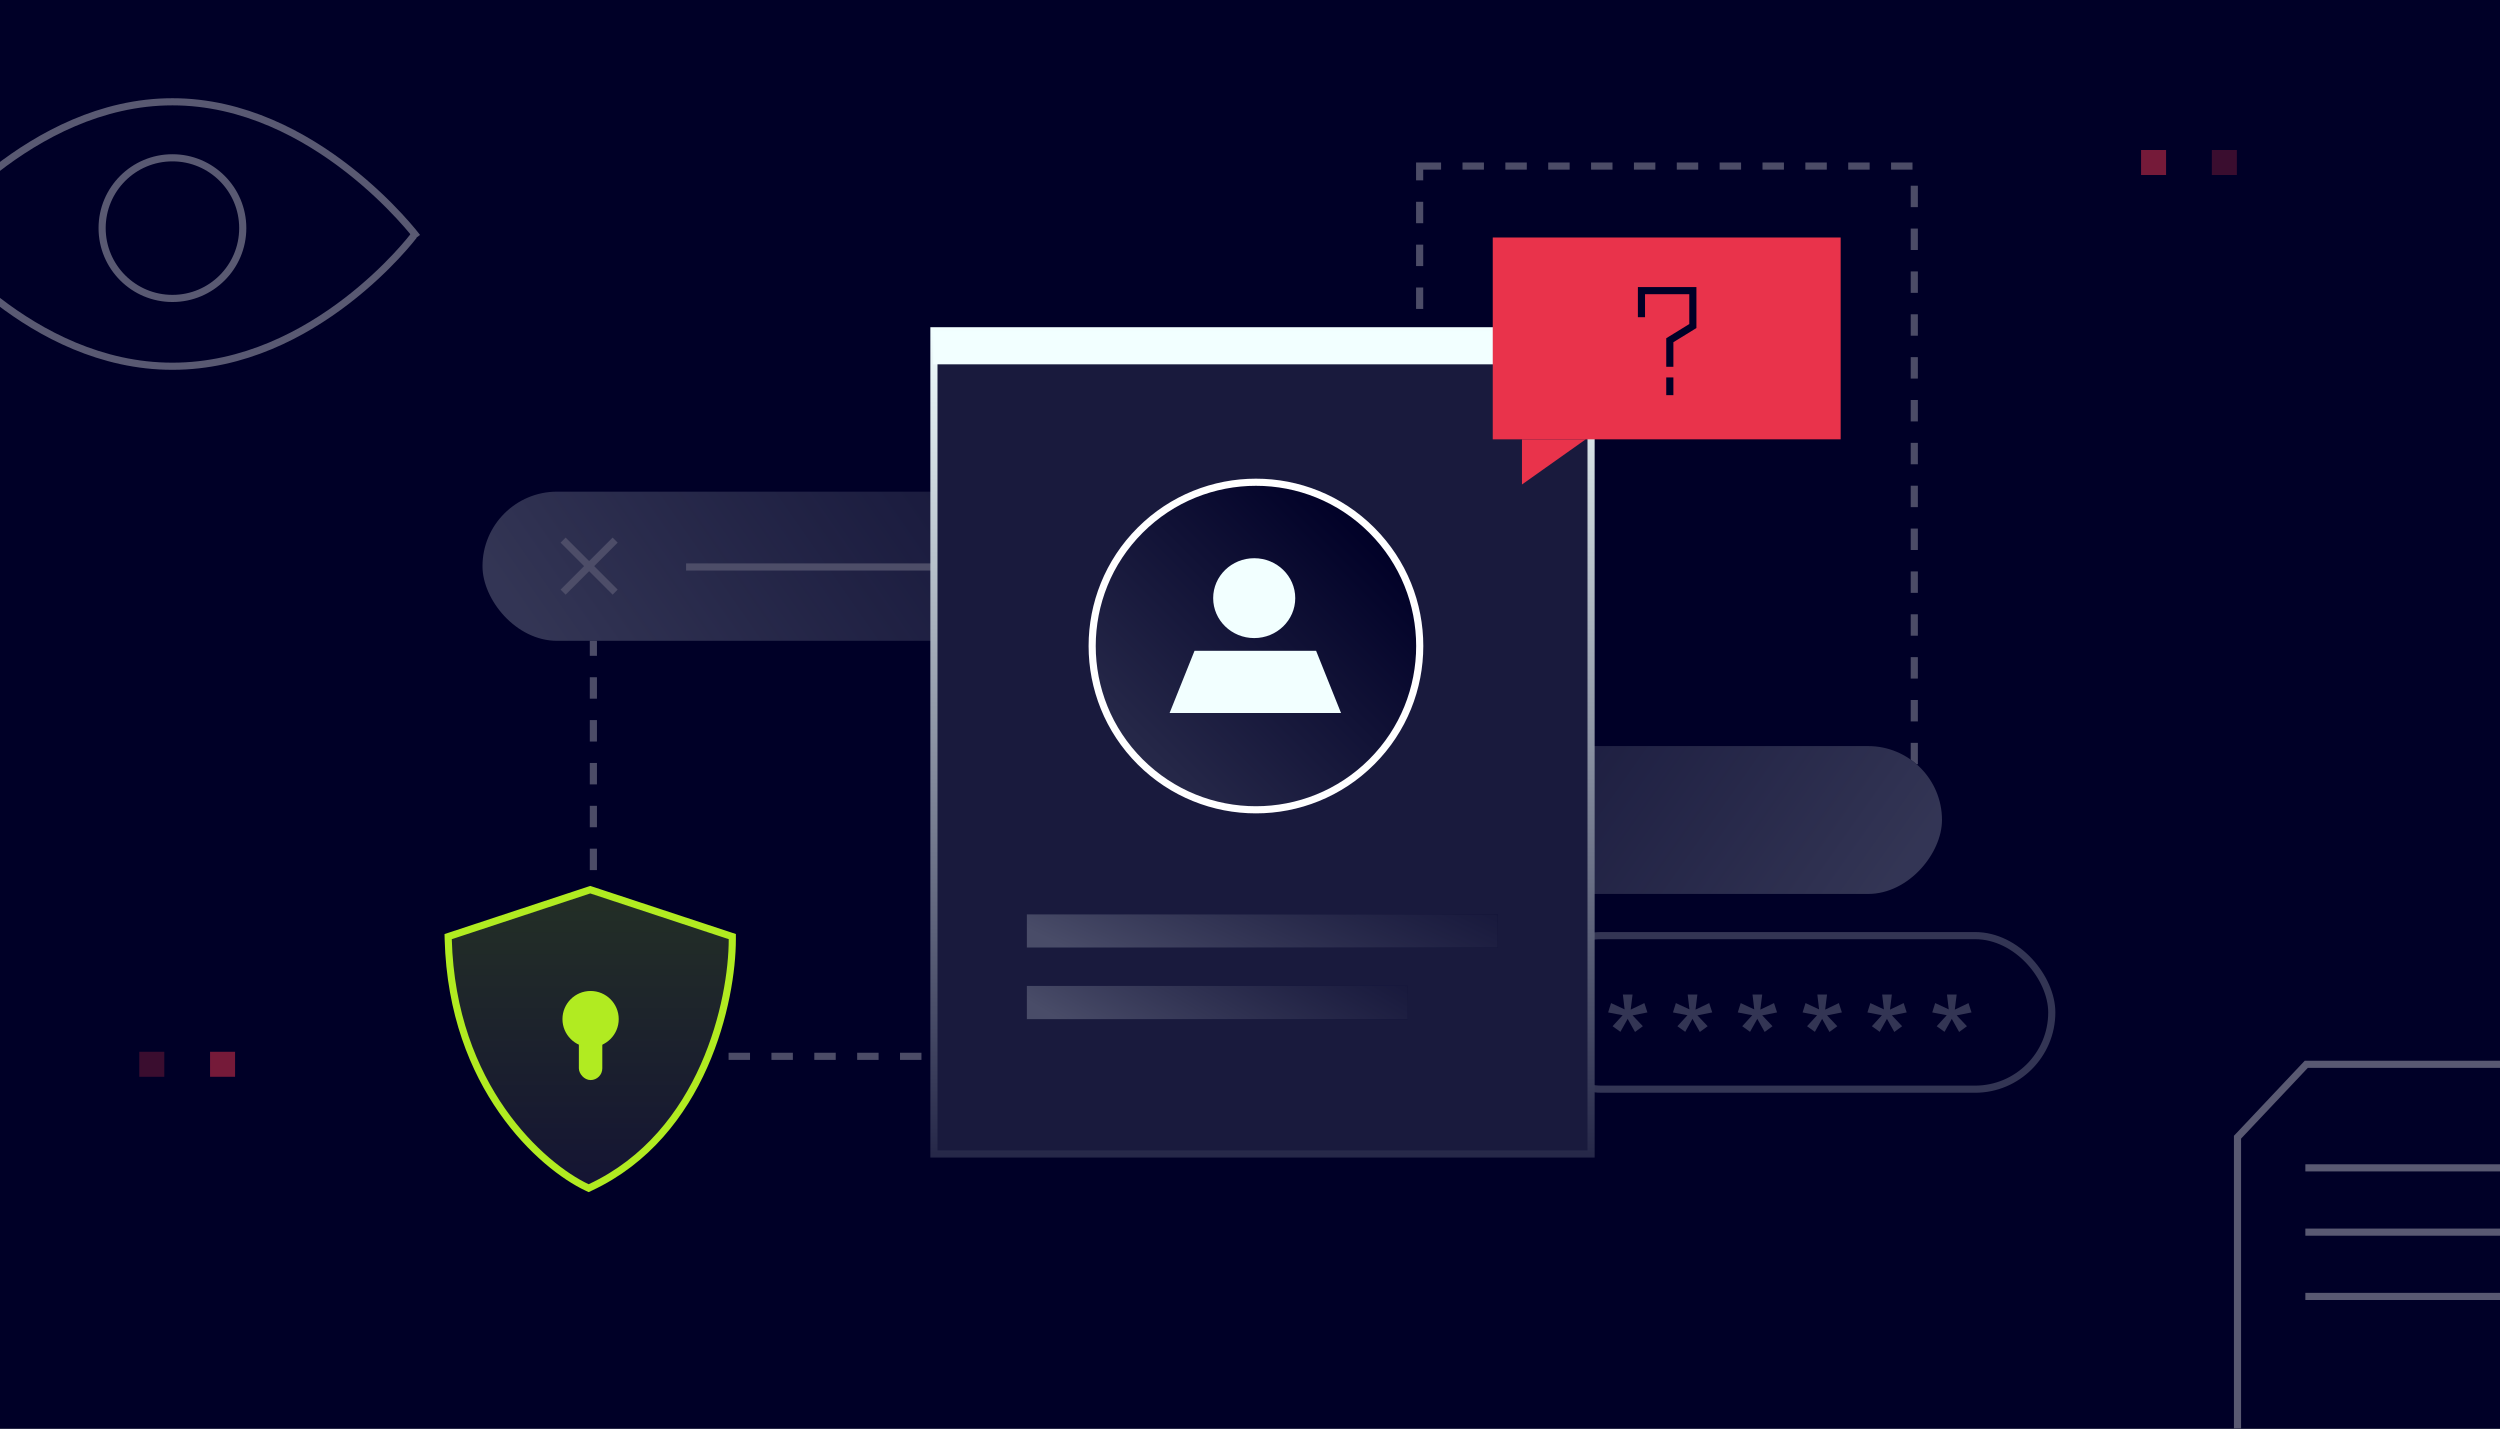 <svg width="392" height="224" viewBox="0 0 392 224" fill="none" xmlns="http://www.w3.org/2000/svg">
<rect x="0" y="0" width="392" height="224" fill="#333333" stroke="none"/>
<g clip-path="url(#clip0_2239_10986)">
<rect width="392" height="224" fill="#494C68"/>
<g clip-path="url(#clip1_2239_10986)">
<rect width="392" height="224" fill="#000027"/>
<g opacity="0.35">
<path d="M361.627 166.88L350.84 178.314V229.765H402.08V166.88H361.627Z" fill="#000027" stroke="white" stroke-width="1.12"/>
<path d="M361.48 183.12H392.84" stroke="white" stroke-width="1.12"/>
<path d="M361.48 193.2H392.84" stroke="white" stroke-width="1.12"/>
<path d="M361.48 203.28H392.84" stroke="white" stroke-width="1.12"/>
</g>
<rect opacity="0.3" x="222.6" y="26.04" width="77.56" height="101.64" stroke="white" stroke-width="1.12" stroke-dasharray="3.36 3.36"/>
<rect opacity="0.3" x="93.041" y="94.874" width="81.062" height="70.757" stroke="white" stroke-width="1.12" stroke-dasharray="3.36 3.36"/>
<rect width="108.974" height="23.186" rx="11.593" transform="matrix(-1 0 0 1 304.504 116.985)" fill="#000027"/>
<rect width="108.974" height="23.186" rx="11.593" transform="matrix(-1 0 0 1 304.504 116.985)" fill="url(#paint0_linear_2239_10986)" fill-opacity="0.7"/>
<rect x="239.116" y="146.705" width="82.604" height="24.081" rx="12.041" fill="#000027" stroke="#333554" stroke-width="1.12"/>
<path d="M254.465 155.945H255.986L255.693 158.309L257.837 157.283L258.314 158.749L255.986 159.207L257.599 160.912L256.371 161.81L255.216 159.757L254.08 161.792L252.852 160.912L254.428 159.189L252.155 158.749L252.613 157.283L254.74 158.273L254.465 155.945Z" fill="#333554"/>
<path d="M264.629 155.945H266.15L265.857 158.309L268.001 157.283L268.478 158.749L266.15 159.207L267.763 160.912L266.535 161.81L265.38 159.757L264.244 161.792L263.016 160.912L264.592 159.189L262.319 158.749L262.777 157.283L264.904 158.273L264.629 155.945Z" fill="#333554"/>
<path d="M274.793 155.945H276.314L276.021 158.309L278.166 157.283L278.642 158.749L276.314 159.207L277.927 160.912L276.699 161.81L275.545 159.757L274.408 161.792L273.18 160.912L274.756 159.189L272.484 158.749L272.942 157.283L275.068 158.273L274.793 155.945Z" fill="#333554"/>
<path d="M284.958 155.945H286.479L286.186 158.309L288.33 157.283L288.807 158.749L286.479 159.207L288.092 160.912L286.864 161.81L285.709 159.757L284.573 161.792L283.345 160.912L284.921 159.189L282.648 158.749L283.106 157.283L285.233 158.273L284.958 155.945Z" fill="#333554"/>
<path d="M295.122 155.945H296.643L296.35 158.309L298.494 157.283L298.971 158.749L296.643 159.207L298.256 160.912L297.028 161.81L295.873 159.757L294.737 161.792L293.509 160.912L295.085 159.189L292.812 158.749L293.27 157.283L295.397 158.273L295.122 155.945Z" fill="#333554"/>
<path d="M305.286 155.945H306.807L306.514 158.309L308.659 157.283L309.135 158.749L306.807 159.207L308.42 160.912L307.192 161.81L306.038 159.757L304.901 161.792L303.673 160.912L305.249 159.189L302.977 158.749L303.435 157.283L305.561 158.273L305.286 155.945Z" fill="#333554"/>
<rect x="75.655" y="77.09" width="108.5" height="23.391" rx="11.695" fill="#000027"/>
<rect x="75.655" y="77.09" width="108.5" height="23.391" rx="11.695" fill="url(#paint1_linear_2239_10986)" fill-opacity="0.7"/>
<path d="M107.577 88.902L147.165 88.902" stroke="#4D4D68" stroke-width="1.12"/>
<rect x="146.44" y="51.866" width="103.04" height="129.08" fill="#000027"/>
<rect x="146.44" y="51.866" width="103.04" height="129.08" fill="#7F8699" fill-opacity="0.2"/>
<rect x="146.44" y="51.866" width="103.04" height="129.08" stroke="url(#paint2_linear_2239_10986)" stroke-width="1.12"/>
<circle cx="196.933" cy="101.296" r="25.681" transform="rotate(-135 196.933 101.296)" fill="#000027"/>
<circle cx="196.933" cy="101.296" r="25.681" transform="rotate(-135 196.933 101.296)" fill="url(#paint3_linear_2239_10986)" fill-opacity="0.2"/>
<circle cx="196.933" cy="101.296" r="25.681" transform="rotate(-135 196.933 101.296)" stroke="white" stroke-width="1.12"/>
<ellipse cx="196.66" cy="93.789" rx="5.875" ry="5.702" fill="#F2FFFF" stroke="#F2FFFF" stroke-width="1.12"/>
<path d="M187.682 102.601H205.984L209.446 111.24H184.22L187.682 102.601Z" fill="#F2FFFF" stroke="#F2FFFF" stroke-width="1.12"/>
<rect x="146.324" y="51.974" width="104.595" height="5.152" fill="#F2FFFF"/>
<rect x="234.063" y="37.24" width="54.552" height="31.648" fill="#E9334B"/>
<path d="M238.644 75.968L238.644 68.888H248.638L238.644 75.968Z" fill="#E9334B"/>
<path d="M257.381 49.736V45.568H265.438V51.125L261.827 53.347V57.515" stroke="#000027" stroke-width="1.12"/>
<path d="M261.827 59.182V61.96" stroke="#000027" stroke-width="1.12"/>
<path d="M92.378 139.559L70.666 146.732L70.271 146.863L70.281 147.279C70.901 170.469 84.998 182.872 92.061 186.195L92.298 186.307L92.535 186.196C101.479 182.024 107.053 174.643 110.385 167.152C113.715 159.667 114.826 152.031 114.826 147.265V146.859L114.443 146.732L92.73 139.559L92.554 139.502L92.378 139.559Z" fill="#000027"/>
<path d="M92.378 139.559L70.666 146.732L70.271 146.863L70.281 147.279C70.901 170.469 84.998 182.872 92.061 186.195L92.298 186.307L92.535 186.196C101.479 182.024 107.053 174.643 110.385 167.152C113.715 159.667 114.826 152.031 114.826 147.265V146.859L114.443 146.732L92.73 139.559L92.554 139.502L92.378 139.559Z" fill="url(#paint4_linear_2239_10986)" fill-opacity="0.2"/>
<path d="M92.378 139.559L70.666 146.732L70.271 146.863L70.281 147.279C70.901 170.469 84.998 182.872 92.061 186.195L92.298 186.307L92.535 186.196C101.479 182.024 107.053 174.643 110.385 167.152C113.715 159.667 114.826 152.031 114.826 147.265V146.859L114.443 146.732L92.73 139.559L92.554 139.502L92.378 139.559Z" stroke="#B1EB21" stroke-width="1.12"/>
<circle cx="92.605" cy="159.796" r="4.411" fill="#B1EB21"/>
<rect x="90.766" y="159.06" width="3.676" height="10.293" rx="1.838" fill="#B1EB21"/>
<rect x="161" y="143.36" width="73.837" height="5.228" fill="#000027"/>
<rect x="161" y="143.36" width="73.837" height="5.228" fill="url(#paint5_linear_2239_10986)"/>
<rect x="161" y="154.586" width="59.745" height="5.228" fill="#000027"/>
<rect x="161" y="154.586" width="59.745" height="5.228" fill="url(#paint6_linear_2239_10986)"/>
<path d="M96.453 84.689L88.294 92.847" stroke="#4D4D68" stroke-width="1.12"/>
<path d="M96.453 92.847L88.294 84.689" stroke="#4D4D68" stroke-width="1.12"/>
<g opacity="0.35">
<path d="M-11.48 37.173C-11.48 37.173 4.638 15.96 27.037 15.96C49.436 15.96 65.417 37.173 65.417 37.173" stroke="white" stroke-width="1.12"/>
<path d="M-10.812 36.96C-10.812 36.96 4.636 57.428 27.035 57.428C49.434 57.428 64.882 36.96 64.882 36.96" stroke="white" stroke-width="1.12"/>
<circle cx="27.038" cy="35.769" r="11.026" stroke="white" stroke-width="1.12"/>
</g>
<g opacity="0.5">
<rect x="335.72" y="23.52" width="3.92" height="3.92" fill="#E9334B"/>
<rect x="346.818" y="23.52" width="3.92" height="3.92" fill="#000027"/>
<rect x="346.818" y="23.52" width="3.92" height="3.92" fill="#E9334B" fill-opacity="0.5"/>
</g>
<g opacity="0.5">
<rect width="3.92" height="3.92" transform="matrix(-1 0 0 1 36.858 164.92)" fill="#E9334B"/>
<rect width="3.92" height="3.92" transform="matrix(-1 0 0 1 25.76 164.92)" fill="#000027"/>
<rect width="3.92" height="3.92" transform="matrix(-1 0 0 1 25.76 164.92)" fill="#E9334B" fill-opacity="0.5"/>
</g>
</g>
</g>
<defs>
<linearGradient id="paint0_linear_2239_10986" x1="-3.49548e-08" y1="10.182" x2="182.79" y2="-118.694" gradientUnits="userSpaceOnUse">
<stop stop-color="#494C68"/>
<stop offset="1" stop-color="#000027" stop-opacity="0"/>
</linearGradient>
<linearGradient id="paint1_linear_2239_10986" x1="75.655" y1="87.363" x2="259.233" y2="-40.377" gradientUnits="userSpaceOnUse">
<stop stop-color="#494C68"/>
<stop offset="1" stop-color="#000027" stop-opacity="0"/>
</linearGradient>
<linearGradient id="paint2_linear_2239_10986" x1="197.96" y1="51.306" x2="197.96" y2="205.067" gradientUnits="userSpaceOnUse">
<stop stop-color="#F2FFFF"/>
<stop offset="1" stop-color="#000027"/>
</linearGradient>
<linearGradient id="paint3_linear_2239_10986" x1="196.933" y1="62.577" x2="196.933" y2="127.537" gradientUnits="userSpaceOnUse">
<stop stop-color="#F2FFFF"/>
<stop offset="1" stop-color="#000027"/>
</linearGradient>
<linearGradient id="paint4_linear_2239_10986" x1="92.554" y1="140.092" x2="92.554" y2="185.688" gradientUnits="userSpaceOnUse">
<stop stop-color="#B1EB21"/>
<stop offset="1" stop-color="#666666"/>
</linearGradient>
<linearGradient id="paint5_linear_2239_10986" x1="161" y1="145.656" x2="194.785" y2="74.082" gradientUnits="userSpaceOnUse">
<stop stop-color="#494C68"/>
<stop offset="1" stop-color="#000027" stop-opacity="0"/>
</linearGradient>
<linearGradient id="paint6_linear_2239_10986" x1="161" y1="156.882" x2="199.093" y2="91.582" gradientUnits="userSpaceOnUse">
<stop stop-color="#494C68"/>
<stop offset="1" stop-color="#000027" stop-opacity="0"/>
</linearGradient>
<clipPath id="clip0_2239_10986">
<rect width="392" height="224" fill="white"/>
</clipPath>
<clipPath id="clip1_2239_10986">
<rect width="392" height="224" fill="white"/>
</clipPath>
</defs>
</svg>
